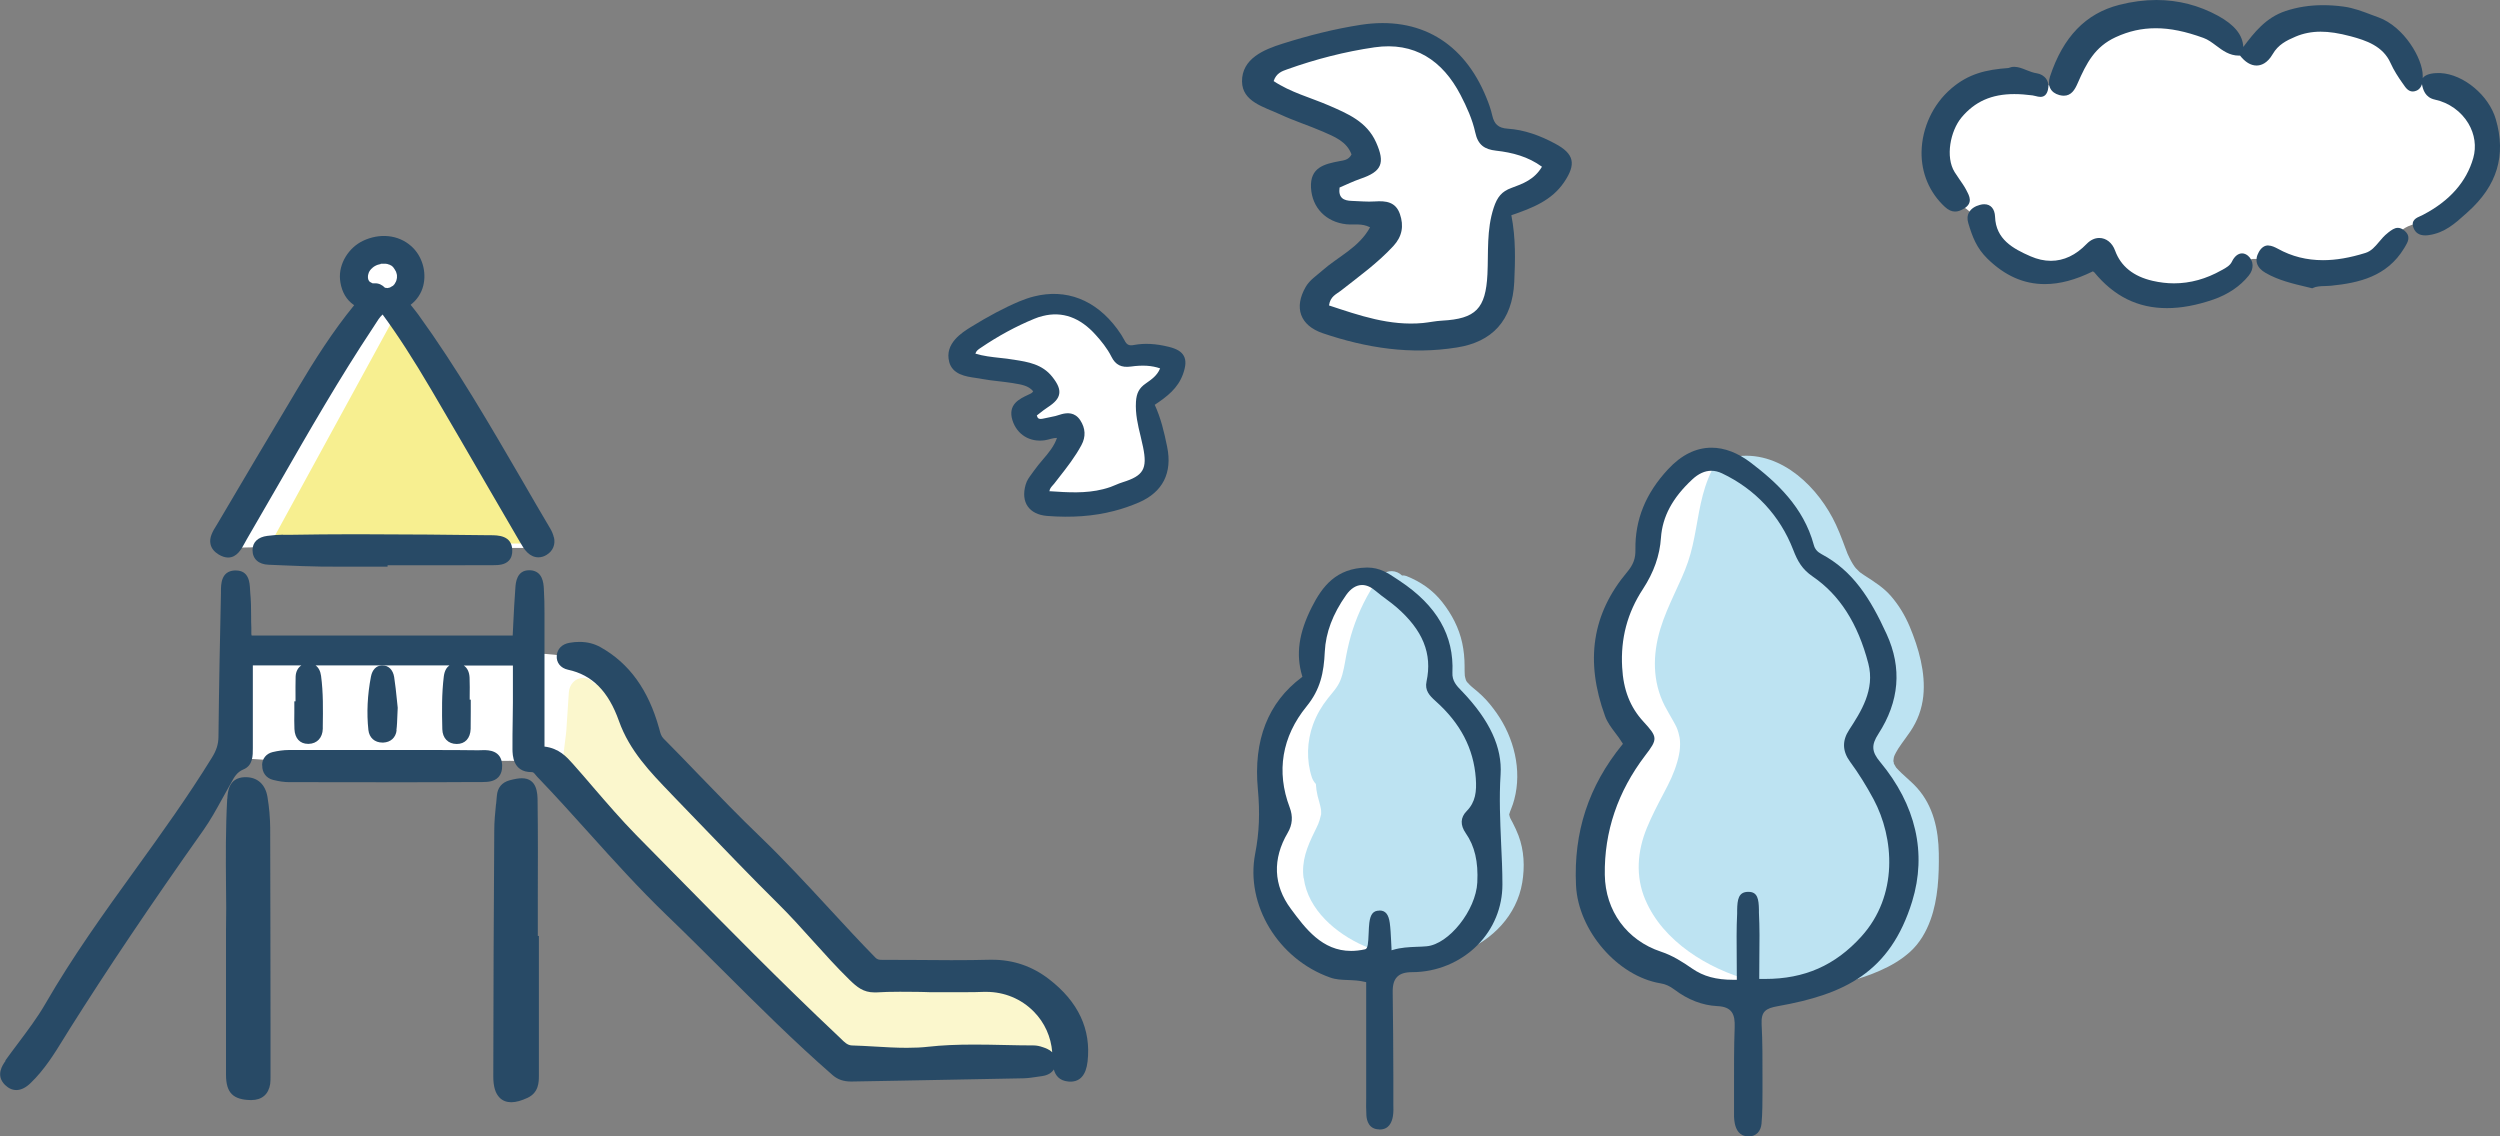 <?xml version="1.0" encoding="UTF-8"?>
<svg id="_レイヤー_2" data-name="レイヤー_2" xmlns="http://www.w3.org/2000/svg" viewBox="0 0 231.96 105.43">
  <rect x="0" y="0" width="231.96" height="105.43" fill="#808080" stroke="none"/>
  <defs>
    <style>
      .cls-1 {
        fill: #bde3f2;
      }

      .cls-2 {
        fill: #284a66;
      }

      .cls-3 {
        fill: #fff;
      }

      .cls-4 {
        fill: #fbf7cd;
      }

      .cls-5 {
        fill: #f7ef90;
      }
    </style>
  </defs>
  <g id="_レイヤー_1-2" data-name="レイヤー_1">
    <g>
      <g id="_滑り台" data-name="滑り台">
        <g id="_白" data-name="白">
          <path class="cls-3" d="M49.76,50.03l-.03.81c-5.51.02-11.02-.09-16.53-.06-4,.02-8.12-.11-12.17.08l-.07-.79,10.57-18.17,2.65-4.31s-1.58-.35-1.65-1.5c-.08-1.15.39-1.7.86-2.24s2.09-.86,2.09-.86c0,0,2.31.43,2.47,1.45.16,1.02.61,1.91,0,2.81-.61.89-1.38.29-.67,1.69.71,1.39,12.49,21.1,12.49,21.1Z"/>
          <path class="cls-3" d="M32.99,60.54c2.89-.05,5.78-.05,8.67-.12,2.5-.06,5.31.44,7.74-.22l-.02.46s3.73-.2,5.72,1.34c1.99,1.54,4.79,5.9,5.84,7.57,1.05,1.67-1.42-1.04,3.89,4.96,5.31,6,13.63,14.6,16.02,15.7s4.5-.04,7.5.32c3,.37,6.77.16,8.35,2.07,1.58,1.91,2.8,2.6,2.43,4.14-.37,1.54-.67,1.41-1.84,1.58-1.16.17-18.56,0-18.56,0l-15.7-14.55s-11.56-12.37-12.57-12.98c-1.01-.61-17.4.26-17.4.26l-11.17-.75v-9.81c3.69.12,7.37.12,11.08.05Z"/>
        </g>
        <g>
          <path class="cls-4" d="M52.55,67.73c.08-1.17.15-2.33.23-3.5.05-.72.58-1.33,1.33-1.33.4,0,.8.21,1.05.53,1.26.02,2.43.41,3.48,1.06.93,2.47,2.22,4.91,3.83,6.98,1.78,2.3,4.09,4.11,6.16,6.14.3.3.63.41.96.38,2.9,2.95,5.73,5.97,8.48,9.06.69.78,1.38,1.56,2.07,2.35.57.65,1.12,1.37,1.81,1.58.43.13.66.14,1.13.15.55.02,1.1.03,1.65.05,1.1.03,2.19.06,3.29.1,2.28.07,4.77-.08,6.92.79,2.02.82,3.72,2.63,3.7,4.92,0,.75-.61,1.3-1.34,1.34-4.1.21-8.19.42-12.29.62-.99.05-2.02.18-3.01.12-1.11-.07-3.31.02-4.1-.73-1.48-1.41-2.63-2.9-4.09-4.32-5.92-5.75-11.77-11.49-17.69-17.23l-2.68-3.09c-.78-.76-.7-.66-1.06-1.73-.37-1.09.09-3.11.17-4.24Z"/>
          <polygon class="cls-5" points="37.06 28.56 49.76 50.43 25.11 50.43 37.06 28.56"/>
        </g>
        <g>
          <path class="cls-2" d="M.5,98.39c.38-.53.78-1.06,1.17-1.58.89-1.19,1.82-2.42,2.56-3.71,2.5-4.33,5.45-8.44,8.32-12.41,2.42-3.35,4.91-6.82,7.11-10.39.43-.69.6-1.25.61-1.93.05-4.84.15-9.67.23-13.33v-.19c0-.65.02-1.85,1.26-1.92.04,0,.08,0,.12,0,1.23,0,1.29,1.14,1.32,1.75,0,.11.01.22.02.32.07.71.08,1.42.08,2.12,0,.37,0,.74.02,1.11,0,.1,0,.2,0,.3,0,.19-.01.33.03.44h24.22c.02-.35.03-.7.05-1.04.06-1.17.11-2.28.2-3.41.03-.44.12-1.61,1.27-1.61.04,0,.08,0,.12,0,1.14.08,1.22,1.18,1.25,1.71.05.79.06,1.59.06,2.33,0,3.17,0,6.33,0,9.51v2.81c1.35.16,2.06.96,2.64,1.61.65.73,1.28,1.46,1.91,2.2,1.27,1.47,2.58,2.99,3.95,4.39,1.1,1.11,2.19,2.22,3.29,3.34,5.02,5.1,10.2,10.37,15.49,15.35.07.07.14.14.22.21.33.33.61.61,1.01.63.7.02,1.4.06,2.09.1,1,.06,2.02.12,3.02.12.74,0,1.39-.03,2-.1,1.25-.14,2.61-.2,4.27-.2.93,0,1.87.02,2.78.04.89.02,1.81.04,2.72.04.26,0,.53.05.87.17.21.07.58.2.85.46-.11-1.42-.7-2.75-1.71-3.77-1.16-1.18-2.73-1.83-4.41-1.83-.07,0-.14,0-.21,0-.52.02-1.07.03-1.74.03-.48,0-.96,0-1.45,0-.48,0-.96,0-1.44,0h-.39c-.4-.02-.8-.02-1.2-.03-.53,0-1.06-.01-1.58-.01-.85,0-1.54.02-2.18.06-.07,0-.13,0-.19,0-1.03,0-1.62-.5-2.3-1.16-1.2-1.17-2.34-2.44-3.44-3.66-1.03-1.15-2.1-2.33-3.21-3.43-2.51-2.48-4.99-5.07-7.39-7.56-.82-.85-1.63-1.69-2.45-2.54l-.12-.13c-1.87-1.94-3.81-3.94-4.79-6.7-.98-2.76-2.48-4.28-4.73-4.76-.69-.15-1.1-.67-1.04-1.32.05-.62.49-1.06,1.19-1.18.33-.06.63-.08.93-.08.71,0,1.35.16,1.94.49,2.66,1.49,4.44,3.95,5.43,7.51l.05.18c.08.31.15.56.36.78,1.11,1.12,2.23,2.27,3.3,3.39,1.84,1.9,3.74,3.87,5.68,5.73,2.21,2.13,4.32,4.41,6.36,6.62,1.4,1.52,2.85,3.09,4.32,4.59.18.18.33.21.61.21h.26c.96,0,1.91,0,2.87.01,1.1,0,2.19.02,3.29.02,1.36,0,2.5-.01,3.58-.04.08,0,.16,0,.24,0,1.94,0,3.71.6,5.26,1.8,2.72,2.09,3.92,4.66,3.58,7.64-.14,1.24-.68,1.87-1.59,1.87-.06,0-.13,0-.2-.01-.85-.08-1.2-.59-1.34-1.12-.18.28-.51.54-1.12.62-.16.02-.32.04-.48.07-.39.06-.8.12-1.22.13-3.83.08-7.67.15-11.5.22l-4.48.08c-.71,0-1.26-.19-1.72-.59-3.58-3.12-6.99-6.52-10.29-9.81-1.67-1.66-3.39-3.38-5.12-5.04-2.53-2.44-4.92-5.08-7.22-7.64-1.55-1.72-3.15-3.5-4.78-5.19-.06-.06-.11-.13-.17-.2-.16-.2-.21-.24-.37-.24h0c-1.74,0-1.75-1.6-1.76-2.12,0-.89,0-1.79.02-2.65,0-.57.02-1.14.02-1.71,0-.88,0-1.75,0-2.64v-.77h-4.56c.33.22.52.61.54,1.13.02.58.02,1.16.01,1.72,0,.11,0,.22,0,.32h.1v.39c0,.23,0,.46,0,.69,0,.53,0,1.08-.01,1.63-.03.88-.52,1.4-1.29,1.4h0c-.8,0-1.32-.54-1.34-1.37-.04-1.67-.06-3.3.14-4.91.07-.54.28-.84.52-1.01h-12.42c.27.19.45.52.51.97.21,1.56.18,3.15.16,4.68v.23c-.02.83-.53,1.38-1.31,1.4h-.05c-.76,0-1.23-.51-1.27-1.37-.02-.52-.02-1.04-.01-1.54,0-.22,0-.43,0-.65v-.39h.11c0-.13,0-.26,0-.39,0-.63-.01-1.27.01-1.91.02-.45.21-.82.53-1.03h-4.5s0,1.8,0,1.8c0,1.93,0,3.8,0,5.66v.22c0,.67.02,1.6-.87,1.97-.61.25-.87.73-1.17,1.29-.06.11-.12.21-.18.32-.21.37-.42.75-.63,1.13-.53.96-1.08,1.96-1.72,2.87-5,7.07-8.94,12.94-12.42,18.46-.17.28-.35.56-.52.84-.9,1.46-1.83,2.97-3.13,4.21-.44.42-.88.63-1.3.63-.38,0-.73-.16-1.05-.47-.91-.9-.22-1.87.04-2.23Z"/>
          <path class="cls-2" d="M51.39,49.87c-.06-.28-.18-.56-.33-.82-.86-1.45-1.71-2.91-2.55-4.37-3.01-5.17-6.11-10.53-9.69-15.48-.23-.31-.47-.61-.72-.92.57-.43,1-1.07,1.17-1.76.33-1.3-.1-2.78-1.1-3.67-1.25-1.12-3-1.21-4.48-.51-1.33.63-2.28,2.12-2.14,3.6.08.82.4,1.63,1.04,2.17.09.07.18.14.27.21-2.01,2.46-3.71,5.15-5.23,7.71-2.85,4.77-5.19,8.72-7.38,12.44-.05.08-.1.17-.15.25-.34.54-.72,1.16-.56,1.8.09.37.34.68.75.93.3.18.6.28.87.28.82,0,1.23-.76,1.56-1.37.06-.11.11-.21.17-.31,1-1.72,2-3.44,2.99-5.17,2.76-4.81,5.62-9.79,8.74-14.49.07-.1.13-.21.2-.31.2-.32.39-.63.68-.9,1.43,1.95,2.84,4.13,4.54,7.02,1.78,3.03,3.57,6.11,5.3,9.1.96,1.65,1.92,3.3,2.88,4.95l.05.08c.19.33.38.66.67.94.3.29.65.44,1.02.44.26,0,.52-.08.76-.23.59-.36.83-.96.68-1.63ZM36.83,25.74s0,.03,0,.05c-.02.07-.03.14-.05.22,0,.01,0,.02-.01.03-.01.03-.02.06-.03.08-.03.07-.07.13-.11.2,0,0,.02,0,.02-.01,0,0-.02.02-.04.04,0,0-.01.02-.02.03-.04.06-.04.06-.04.04,0,0,0,0,0,0-.02.02-.04.03-.05.05,0,0,.01,0,.02,0,0,0-.01,0-.03.02-.01.01-.02.02-.04.04-.09.08-.03.02.01-.02-.08.05-.23.14-.25.15-.02,0-.03.02-.04.02-.04.01-.09.02-.09.02-.05.01-.09.02-.14.03-.07-.01-.15-.03-.22-.03-.25-.26-.58-.43-.93-.41-.07,0-.13,0-.2,0-.02,0-.03,0-.04-.01-.07-.04-.15-.09-.22-.12-.02-.02-.04-.04-.07-.06.01.02.02.03.03.05,0,0,0,0,0,0,0-.02-.02-.03-.03-.05,0,0,0,0,0,0-.02-.02-.03-.04-.04-.05,0,0,0,0,0,0,.01.01.04.04.05.06-.02-.02-.03-.04-.04-.06-.01-.02-.02-.03-.03-.05-.01-.04-.03-.07-.03-.07-.01-.05-.02-.09-.03-.14,0-.06,0-.13,0-.19,0-.03.01-.09.02-.11.01-.05.02-.1.04-.14,0,0,0,0,0,0,0,0,0-.01.02-.06,0,0,0,0,0,0,.01-.04.03-.08.03-.09,0,.01,0,.02,0,.03.03-.05.05-.09.08-.14.03-.03.08-.1.1-.12.03-.04.08-.07.13-.11-.02,0-.01-.02.04-.05.02-.01.03-.02.05-.03.01-.01.02-.02.03-.04-.01.02-.02.02-.03.03.02-.02.05-.03.08-.05.07-.05.15-.08.23-.12.03-.01.05-.02.08-.03.08-.03.18-.04.28-.07-.04,0-.03-.02.05-.03.02,0,.04,0,.06,0,0,0,.02,0,.03,0,0,0-.01,0-.02,0,.03,0,.07,0,.1,0,.02,0,.16,0,.25,0-.07-.01-.12-.04,0,0,.02,0,.03,0,.05.01.03,0,.04,0,.04,0,0,0,0,0-.01,0,.03,0,.06.01.09.02.04.01.14.06.21.07.04.02.08.04.12.07,0-.01.03,0,.07.04,0,0,0,0,0,0,.03.02.07.05.1.07-.03-.01-.05-.03-.07-.04.05.05.1.09.14.14,0-.01-.01-.02-.02-.03,0,.02.02.03.03.05,0,0,0,0,0,0,.03.04.05.07.06.09.04.07.08.14.12.21,0,0,.01.02.02.03.02.08.05.15.07.23,0,0,.01.06.02.11,0,.07,0,.15,0,.22Z"/>
          <path class="cls-2" d="M46.03,74.61c.02-.26.05-.51.07-.77.06-.75.46-1.24,1.18-1.44.48-.13.84-.19,1.14-.19,1.44,0,1.45,1.46,1.46,2.08.04,3.09.03,6.22.02,9.25,0,1.1,0,2.2,0,3.3h.1v3.53c0,3.14,0,6.28,0,9.42,0,.59,0,1.58-1.05,2.07-.58.27-1.08.41-1.51.41s-.81-.14-1.08-.42c-.4-.4-.59-1.04-.59-1.97.01-7.74.04-15.41.09-22.81,0-.82.08-1.65.16-2.45Z"/>
          <path class="cls-2" d="M21.09,74.12c.04-.63.11-1.94,1.59-2.01.04,0,.08,0,.12,0,1.09,0,1.83.67,2.02,1.85.16.96.24,1.92.25,2.86.02,6.15.02,12.3.03,18.45v4.61c0,.22,0,.45-.03.69-.15.97-.77,1.5-1.76,1.5h-.04c-1.65-.03-2.29-.68-2.3-2.32,0-2.96,0-5.92,0-9.21v-4.29c.03-1.27.02-2.68,0-4.18-.02-2.45-.04-5.22.11-7.95Z"/>
          <path class="cls-2" d="M26.26,49.62h.79c1.85-.03,3.76-.05,5.63-.05h.63c4.62.01,8.44.04,12.04.09h.15c.69,0,1.98.01,2.03,1.36.02.42-.09.76-.32,1-.37.39-.94.42-1.45.42h-.33c-1.53,0-3.07.01-4.6.01h-4.87s0,.13,0,.13h-.39c-.58,0-1.17,0-1.75,0-.58,0-1.17,0-1.75,0-.76,0-1.51,0-2.27-.01-1.15-.02-2.31-.06-3.43-.11-.48-.02-.96-.04-1.44-.06-.94-.03-1.5-.54-1.5-1.36,0-.73.5-1.21,1.38-1.32.52-.07,1-.1,1.45-.11Z"/>
          <path class="cls-2" d="M24.32,70.98c.01-.6.39-1.06.98-1.2.51-.12,1.01-.19,1.47-.19,1.49,0,2.98,0,4.47,0h3.8s1.98,0,2.75,0c.82,0,1.64,0,2.46,0,1.27,0,2.54,0,3.81.02h.05c.11,0,.23,0,.35,0,.14,0,.28-.01.42-.01.41,0,1.65,0,1.71,1.38.02.48-.1.86-.35,1.13-.38.4-.95.45-1.46.45-.12,0-.25,0-.36,0-.1,0-.2,0-.33,0h0c-2.38.02-4.96.02-7.9.02s-5.8,0-8.7-.01h-.68c-.44,0-.92-.07-1.48-.21-.63-.16-1.01-.67-1-1.34Z"/>
          <path class="cls-2" d="M36.8,67.76c-.08.68-.55,1.11-1.24,1.14h-.07c-.73,0-1.23-.45-1.31-1.17-.17-1.58-.09-3.25.24-4.96.12-.62.48-1,.99-1.03.03,0,.05,0,.08,0,.56,0,.97.41,1.08,1.07.11.71.18,1.4.25,2.08.03.25.08.77.08.77v.03c-.01.24-.02.47-.03.68-.02.48-.03.94-.09,1.39Z"/>
          <path class="cls-2" d="M36.52,24.84s.01,0,.02.02c.02.02.03.04.05.06,0,0,0,.02.02.03.01.04-.02.02-.08-.1Z"/>
          <polygon class="cls-2" points="34.26 26.09 34.26 26.09 34.26 26.09 34.26 26.09"/>
          <path class="cls-2" d="M36.59,26.35s-.05.06-.05.06c0-.02.04-.08.07-.1,0,.01-.01.02-.02.03Z"/>
          <path class="cls-2" d="M36.34,24.66s0,0,0,0c.01.01.02.02.03.03-.07-.04-.1-.07-.1-.07.02.01.04.02.06.04Z"/>
          <path class="cls-2" d="M35.41,24.46s0,0,0,0c-.06.02-.09.03-.12.03.04,0,.08-.02.11-.03Z"/>
          <path class="cls-2" d="M36.47,26.48s-.01,0-.02.01c.01-.01.03-.02.04-.03,0,0-.01,0-.02.01Z"/>
          <path class="cls-2" d="M35.83,24.46s.02,0,.03,0c-.02,0-.05,0-.07,0,.02,0,.03,0,.05,0Z"/>
          <path class="cls-2" d="M34.21,25.25s.02-.03.03-.05c0,.05-.05.12-.06.12,0,0,.01-.03.03-.06Z"/>
          <path class="cls-2" d="M34.55,24.84s.06-.05.09-.08c0,0,0,0,0,0-.04.05-.08.08-.09.09Z"/>
        </g>
      </g>
      <g id="_木" data-name="木">
        <g>
          <path id="_白-2" data-name="白" class="cls-3" d="M126.31,53.58s1.72.27,2.36.69c.64.42,2.3,1.8,3.45,3.14,1.15,1.34,1.5,1.28,1.6,3,.1,1.72-.48,1.5,0,2.78s-.16.22,1.21,1.98c1.37,1.76,2.2,2.33,2.91,3.8.7,1.47.57,2.87,0,4.95-.57,2.08-1.58.99-.74,2.71.84,1.72,1,.32,1.22,2.71s.35,2.11,0,3.8-.24.67-1.22,2.3c-.98,1.63-1.78,3.48-4.01,3.74-2.24.26-3.32-.19-4.53.19-1.21.38-1.76.83-3.48.54-1.72-.29-3.77-1.18-4.41-1.92-.64-.73-1.92-1.98-2.49-3.61-.57-1.63-1.15-2.81-.77-4.57.38-1.76,1.34-2.39,1.09-3.77-.26-1.37-.41-2.46-.7-3.67-.29-1.21-.48-3.21.48-5.18.96-1.97,2.39-2.77,2.87-3.86.48-1.09.8-1.6.7-2.68s-.19-1.69-.03-2.55c.16-.86.67-2.87,1.4-3.48s1.6-1.05,1.88-1.05h1.21Z"/>
          <path class="cls-1" d="M120.97,81.49c.39,2.93,3,5.13,5.56,6.26,2.86,1.26,6.18,1.76,9.15.58,2.79-1.1,5.05-3.4,5.56-6.44.24-1.45.18-2.98-.35-4.37-.16-.41-.34-.81-.54-1.19-.18-.35-.24-.38-.32-.74,0-.01,0-.02,0-.03,0-.01,0-.02.01-.04.04-.18,0-.01,0,.01.05-.18.11-.34.18-.51.11-.28.21-.55.28-.84.73-2.73-.03-5.73-1.63-8.01-.41-.58-.86-1.15-1.38-1.64-.25-.24-.51-.46-.78-.68-.12-.1-.23-.19-.34-.3-.04-.04-.33-.37-.22-.21-.11-.16-.14-.24-.15-.28-.02-.07-.04-.15-.06-.22,0,0-.02-.13-.03-.15-.02-.18-.02-.62-.02-.89,0-.72-.07-1.44-.22-2.14-.3-1.4-.97-2.67-1.85-3.79-.89-1.13-2-1.89-3.32-2.42-.14-.05-.27-.07-.41-.05-.13-.12-.27-.22-.43-.29-.69-.3-1.39,0-1.8.59-1.01,1.44-1.79,3.03-2.34,4.7-.26.79-.45,1.59-.61,2.41-.14.76-.27,1.64-.54,2.3-.27.67-.7,1.1-1.17,1.69-.59.75-1.04,1.52-1.37,2.42-.57,1.55-.63,3.34-.11,4.91.08.23.21.44.37.61.02.36.07.73.16,1.1.1.41.24.81.31,1.23.02.09.02.19.02.38,0,.06,0,.09,0,.1,0,.01-.01.04-.02.08-.04.17-.08.33-.13.49-.02.05-.12.31-.11.31-.11.26-.24.51-.36.76-.68,1.38-1.22,2.72-1.01,4.28Z"/>
          <path class="cls-2" d="M127.96,104.79c-.96-.02-1.15-.82-1.18-1.3-.03-.52-.03-1.06-.02-1.58,0-.18,0-.36,0-.53v-10.25s-.09-.02-.09-.02c-.56-.14-1.1-.16-1.61-.18-.57-.02-1.11-.04-1.64-.23-4.82-1.7-7.88-6.75-6.96-11.49.38-1.96.45-3.8.25-5.98-.43-4.55.94-8.04,4.06-10.38l.07-.05-.02-.08c-.6-2.01-.32-3.99.9-6.4.95-1.87,2.23-3.61,5.09-3.66h.06c1.15,0,1.91.51,2.72,1.05l.27.18c3.46,2.29,5.06,5.08,4.9,8.52-.04.77.4,1.23.82,1.66l.09.09c2.56,2.68,3.72,5.2,3.56,7.7-.14,2.15-.04,4.31.05,6.4.06,1.25.12,2.54.12,3.81,0,2.11-.81,4.1-2.31,5.62-1.58,1.59-3.78,2.51-6.06,2.51-.66,0-1.11.14-1.4.44-.29.3-.42.74-.41,1.41.04,2.61.05,5.27.06,7.84v2.53c.01.38.02.77-.04,1.14-.09.57-.38,1.24-1.22,1.24h-.04ZM128,84.48c.55,0,.84.36.95,1.16.07.51.09,1.03.12,1.58.01.26.02.52.04.8v.15s.15-.04.15-.04c.73-.22,1.46-.25,2.17-.28.32-.01.63-.02.94-.05,2.07-.19,4.57-3.35,4.7-5.92.1-1.93-.24-3.38-1.07-4.57-.53-.76-.5-1.46.08-2.05.83-.84.94-1.83.85-3.05-.2-2.76-1.42-5.1-3.73-7.16-.57-.51-1.02-.99-.84-1.82.55-2.58-.34-4.77-2.8-6.9-.31-.27-.64-.51-.96-.75-.32-.24-.65-.48-.95-.74-.43-.37-.85-.56-1.27-.56-.54,0-1.05.32-1.48.93-1.25,1.77-1.89,3.49-1.98,5.24-.09,1.98-.41,3.52-1.69,5.09-2.29,2.81-2.83,6.05-1.57,9.37.32.84.26,1.61-.18,2.36-1.43,2.43-1.33,4.87.28,7.04,1.36,1.84,2.91,3.92,5.6,3.92.41,0,.85-.05,1.3-.15.26-.06.29-.56.33-1.52.01-.33.03-.67.06-.93.1-.81.37-1.14.93-1.14h0Z"/>
        </g>
        <g>
          <path id="_白-3" data-name="白" class="cls-3" d="M159.24,42.89s3.4.42,4.42,2.1,1.86,1.96,2.8,4.01c.93,2.05.09,2.57,1.96,3.66,1.86,1.09,1.4-1.11,2.8,1.62,1.4,2.73,1.68,3.48,2.42,5.34.75,1.86,1.21.09,1.02,2.61-.19,2.52-.19,2.45-.84,4.63-.65,2.18-1.12,1.06-.84,2.73.28,1.68.83,1.74,1.72,3.9.89,2.16,1.54,1.97,1.64,4.12.09,2.14,1.12,1.96,0,4.47-1.12,2.52-1.58,3.35-2.42,4.57-.84,1.21,0,1.86-2.61,3.26-2.61,1.4-4.38,1.3-5.78,1.58-1.4.28-4.01.02-5.5.1-1.49.09-3.07-.85-4.19-1.59-1.12-.75-1.49-.21-3.17-.99-1.68-.78-2.92-1.52-3.74-3.11-.82-1.58-1.47-3.54-1.47-5.4s1.34-6.83,2.18-8.41c.84-1.58,2.67-2.27,2.42-3.26-.25-.99-1.14-1.19-1.63-2.47-.49-1.28-.94-3.51-.94-4.94s-.49-2.12.3-4.3c.79-2.17,2.22-3.22,2.67-4.2.44-.98.84-1.82.99-3.16.15-1.33,0-2.68.79-4.06.79-1.38,1.24-1.92,2.27-2.51,1.04-.59,2.74-.27,2.74-.27Z"/>
          <path class="cls-1" d="M152.67,83.5c1.63,3.85,5.81,6.39,9.7,7.45,4,1.09,8.28.78,12.06-.89,1.02-.45,1.99-1.01,2.81-1.76.88-.8,1.48-1.84,1.88-2.95.7-1.91.8-4.15.77-6.16-.03-2.21-.51-4.41-2.02-6.09-.59-.66-1.31-1.18-1.9-1.84-.02-.02-.03-.03-.04-.04,0-.02-.02-.04-.04-.07-.04-.07-.09-.15-.13-.23-.02-.02-.02-.04-.04-.05,0-.02,0-.03,0-.06,0-.05-.02-.11-.04-.16,0-.03,0-.07,0-.09,0,0,.03-.19.03-.24.02-.06.03-.12.03-.12.01-.04.03-.09.05-.13.02-.03.09-.19.12-.24.07-.12.14-.24.21-.36.1-.16.21-.32.32-.47.26-.38.55-.74.8-1.12.68-1,1.08-2.09,1.21-3.29.23-2.17-.43-4.47-1.26-6.45-.43-1.02-.99-1.96-1.72-2.81-.7-.82-1.6-1.37-2.49-1.95-.12-.08-.24-.16-.35-.24-.03-.03-.1-.08-.11-.09-.11-.11-.22-.22-.33-.33-.01-.01-.07-.08-.09-.11-.26-.36-.46-.75-.64-1.15-.03-.06-.04-.09-.05-.11,0,0-.01-.04-.04-.11-.06-.15-.11-.29-.17-.44-.07-.2-.15-.39-.22-.59-.19-.51-.4-1.02-.63-1.52-1.58-3.41-4.98-6.79-9.02-6.37-.71-.42-1.67-.1-2.09.58-.57.94-.97,1.98-1.25,3.04-.54,2.05-.68,4.18-1.37,6.19-.37,1.08-.76,1.86-1.25,2.94-.49,1.07-.98,2.16-1.32,3.29-.72,2.39-.74,4.88.41,7.13.25.48.53.94.79,1.41.29.52.36.65.49,1.11.04.14.07.28.1.43,0,.05.03.19.03.23.02.25.02.5,0,.75,0-.03-.02.2-.03.29-.02.1-.06.33-.05.29-.04.22-.1.44-.16.66-.32,1.12-.72,1.91-1.28,2.97-.55,1.04-1.09,2.08-1.54,3.17-.9,2.18-1.08,4.5-.15,6.69Z"/>
          <path class="cls-2" d="M162.2,105.43c-.83,0-1.13-.65-1.24-1.2-.08-.4-.08-.82-.07-1.24v-.1c0-.65,0-1.3,0-1.94,0-1.85-.01-3.76.06-5.64.04-1.16-.21-1.9-1.62-1.96-1.37-.07-2.71-.58-3.98-1.54-.43-.32-.82-.5-1.27-.57-3.98-.65-7.65-4.89-7.85-9.08-.24-4.95,1.16-9.23,4.3-13.08l.05-.06-.04-.07c-.22-.36-.46-.68-.69-.98-.37-.49-.72-.96-.92-1.51-1.88-5.13-1.21-9.51,2.04-13.38.57-.68.79-1.26.77-2.09-.04-2.78.95-5.21,3.02-7.44,1.24-1.34,2.6-2.01,4.04-2.01,1.21,0,2.44.47,3.66,1.4,2.35,1.79,4.88,4.1,5.83,7.62.1.38.32.64.71.85,2.9,1.54,4.52,4.08,6.05,7.43,1.44,3.14,1.18,6.25-.77,9.26-.66,1.02-.63,1.65.16,2.59,3.33,4,4.35,8.47,2.98,12.94-2.04,6.62-6.29,8.63-12.48,9.73-1.1.2-1.55.47-1.49,1.68.09,1.65.08,3.34.08,4.97,0,.41,0,.83,0,1.24,0,.94,0,2-.09,3.02-.07.71-.5,1.15-1.16,1.18h-.07ZM162.24,82.75c.85,0,.94.71.96,1.63,0,.1,0,.2,0,.29.07,1.39.06,2.77.04,4.23,0,.6-.01,1.2-.01,1.82v.11s.11,0,.11,0c.14,0,.29,0,.43,0,3.66,0,6.5-1.25,8.93-3.93,3.45-3.81,3.06-9.14,1.14-12.74-.67-1.25-1.4-2.42-2.18-3.48-.72-.98-.75-1.95-.09-2.96,1.08-1.66,2.42-3.72,1.78-6.16-.97-3.72-2.66-6.36-5.16-8.07-.97-.66-1.4-1.41-1.81-2.48-1.23-3.17-3.51-5.62-6.6-7.09-.34-.16-.67-.24-1-.24-.6,0-1.19.27-1.76.8-1.85,1.72-2.77,3.45-2.91,5.42-.11,1.65-.66,3.2-1.67,4.75-1.45,2.21-2.08,4.59-1.93,7.26.11,2.1.74,3.7,1.96,5.03,1.35,1.47,1.36,1.62.17,3.17-2.54,3.34-3.8,7.06-3.74,11.06.05,3.35,2.05,6.08,5.21,7.13,1.07.35,2.02.96,2.9,1.57,1.04.72,2.21,1.04,3.82,1.04h.32v-.12c0-.62,0-1.22-.01-1.82-.01-1.46-.03-2.83.04-4.21,0-.1,0-.21,0-.32.02-.96.11-1.69,1.03-1.69h0Z"/>
        </g>
      </g>
      <g id="_鳥" data-name="鳥">
        <g>
          <path class="cls-3" d="M98.57,28.21c.1.03,1.87.76,2.36,1.18.49.43.79,1.15,1.41,1.97.62.82.36.95,1.61,1.58,1.25.62.85.53,2.3.59,1.44.07,1.81-.46,2.1.26.3.72.85.69,0,1.64-.85.95-1.25.66-1.67,1.41-.43.76-.79.2-.33,1.71.46,1.51.33,1.25.66,2.89.33,1.64.43,2.53-.79,3.58-1.21,1.05-2.17.89-3.25,1.15-1.08.26-3.58.72-4.69.56-1.12-.16-2.13-.65-2.04-1.05.1-.4.3-1.05.69-1.68.39-.62,1.18-1.87,1.18-1.87,0,0,1.49-1.54.87-2.13-.61-.59-1.27-.53-2.22-.53s-1.61.16-1.81-.59c-.2-.76-.16-.88.53-1.39.69-.51,1.48-.12,1.44-.9-.03-.79-.16-1.38-.72-1.61-.56-.23-1.51-.36-2.89-.56s-3.35.07-3.71-.95c-.36-1.02-.53-1.54.16-2s5.19-2.56,5.19-2.56l3.61-.69Z"/>
          <path class="cls-2" d="M88.06,33.55c.31,1.2,1.52,1.38,2.5,1.52.19.03.37.05.55.09.53.1,1.07.16,1.6.22.43.05.86.1,1.29.17l.1.02c.69.11,1.34.22,1.76.73-.07.14-.19.21-.38.29l-.08.04c-.81.38-1.92.89-1.46,2.37.42,1.32,1.6,2.05,3,1.85.11-.02.22-.04.33-.07l.26-.07c.2-.05.37-.08.54-.08-.26.77-.77,1.38-1.31,2.01-.28.33-.57.67-.82,1.03-.07.1-.14.19-.21.29-.22.3-.46.61-.57,1.02-.23.8-.16,1.5.2,2.01.36.51.97.81,1.78.88,2.3.18,4.33.03,6.22-.46.79-.2,1.56-.47,2.31-.79,2.22-.96,3.12-2.75,2.62-5.17-.28-1.37-.57-2.62-1.15-3.89,1.16-.77,2.15-1.54,2.62-2.84.27-.76.3-1.28.08-1.69-.21-.4-.66-.67-1.4-.85-1.21-.3-2.26-.35-3.23-.17-.46.09-.67-.02-.88-.44-.17-.33-.39-.67-.67-1.05-2-2.71-4.75-3.77-7.74-3.01-.44.11-.89.27-1.33.45-1.42.6-2.9,1.39-4.52,2.39-.79.49-2.45,1.52-2,3.22ZM94.09,33.37h-.06c-.4-.07-.81-.12-1.22-.16-.81-.09-1.57-.17-2.31-.4.08-.26.27-.39.5-.54,1.62-1.1,3.28-2,4.96-2.69.26-.11.53-.2.79-.26,1.81-.46,3.47.13,4.93,1.77.47.52,1.05,1.22,1.44,2,.38.77.93,1.04,1.81.92,1.08-.15,1.93-.1,2.71.17-.27.67-.79,1.02-1.33,1.4-.61.42-.86.89-.91,1.69-.07,1.13.18,2.18.43,3.2.08.34.16.68.23,1.02.41,2.01.04,2.65-1.88,3.25-.23.07-.45.16-.66.25-.16.07-.31.13-.47.19-.23.08-.46.15-.7.21-1.61.41-3.28.3-4.9.19h-.08c.03-.23.15-.37.29-.53.05-.06.1-.11.15-.17.15-.2.3-.39.45-.58.74-.94,1.5-1.92,2.08-3,.42-.78.38-1.56-.11-2.31-.51-.77-1.22-.69-1.7-.57-.1.03-.2.06-.3.09-.1.03-.2.06-.3.09-.2.05-.41.09-.61.13-.16.03-.32.06-.48.1-.24.06-.4.05-.49-.01-.07-.05-.11-.14-.15-.27.08-.06.15-.12.23-.18.25-.2.51-.4.77-.57.69-.45,1.01-.82,1.08-1.26.07-.44-.12-.91-.64-1.57-.93-1.18-2.26-1.39-3.54-1.59Z"/>
        </g>
        <g>
          <path class="cls-3" d="M131.24,3.24s2.37,1.21,3.7,3.06c1.33,1.85,1.62,2.48,2.37,4.16.75,1.67-.4,1.91,1.16,2.31,1.56.4,2.25.4,4.04,1.21,1.79.81,2.6.52,2.25,1.5-.35.98-.52,1.67-2.02,2.19-1.5.52-1.56,0-2.37.75-.81.75-.87.4-1.04,1.91-.17,1.5.12,1.91,0,3.98-.12,2.08.46,2.66-.29,4.1-.75,1.44-.87,1.33-2.02,1.85-1.16.52-3.35,1.79-5.78,1.33-2.43-.46-9.07-2.44-9.07-2.44l1.33-3.05s5.31-4.91,5.31-5.08c0-.17-.29-1.21-.29-1.21l-4.45-.17-1.62-3,4.16-1.39.12-1.73s-4.04-2.71-4.27-2.77c-.23-.06-5.95-.75-6.12-2.25-.17-1.5-.4-2.31.52-2.77.92-.46,4.91-1.44,6.53-1.91,1.62-.46,7.85-.58,7.85-.58Z"/>
          <path class="cls-2" d="M115.24,7.55c.01,1.9,2.07,2.38,3.55,3.07,1.29.6,2.66,1.03,3.97,1.6,1.07.47,2.2.91,2.64,2.11-.27.53-.75.55-1.11.62-1.43.27-2.75.59-2.65,2.47.1,1.86,1.4,3.19,3.29,3.39.69.07,1.41-.12,2.19.28-1.03,1.89-2.96,2.71-4.44,4.02-.53.47-1.14.85-1.52,1.49-1.14,1.96-.52,3.61,1.58,4.32,4.05,1.37,8.14,2.01,12.44,1.32,3.24-.51,5.15-2.46,5.32-6.08.09-2.01.15-4.04-.27-6.19,1.99-.68,3.75-1.38,4.89-3.06,1.15-1.69.95-2.64-.84-3.59-1.38-.74-2.84-1.28-4.39-1.38-.89-.06-1.25-.44-1.43-1.22-.13-.58-.33-1.14-.56-1.69-2.08-5.1-6.19-7.56-11.62-6.73-2.46.38-4.9,1-7.27,1.75-1.75.55-3.79,1.39-3.77,3.52ZM118.18,7.51c.24-.73.78-.91,1.26-1.08,2.63-.94,5.35-1.64,8.1-2.04,3.69-.53,6.31,1.21,7.98,4.43.57,1.1,1.1,2.27,1.36,3.47.25,1.17.87,1.57,1.93,1.69,1.52.17,2.97.55,4.26,1.49-.71,1.2-1.78,1.58-2.84,1.97-.88.32-1.31.83-1.64,1.84-.67,2.05-.48,4.11-.58,6.17-.16,3.19-1.08,4.13-4.21,4.3-.59.03-1.18.16-1.77.22-3.09.29-5.9-.7-8.72-1.63.12-.85.68-1.04,1.09-1.36,1.68-1.32,3.42-2.57,4.88-4.15.82-.89.99-1.86.61-2.97-.39-1.13-1.29-1.24-2.32-1.17-.71.05-1.43-.03-2.14-.05-.76-.02-1.27-.27-1.14-1.24.63-.27,1.27-.58,1.93-.81,1.99-.67,2.32-1.45,1.46-3.38-.86-1.93-2.63-2.66-4.37-3.42-1.72-.74-3.57-1.22-5.14-2.27Z"/>
        </g>
      </g>
      <g id="_雲" data-name="雲">
        <path id="_白-4" data-name="白" class="cls-3" d="M215.97,1.68s4.43.38,5.68,1.78c1.24,1.41,1.27,1.91,1.83,2.74.55.83-.31.51,1.04,1.1,1.35.59.86-.05,2.27,1.19,1.41,1.24,1.41-.26,2.7,2.44,1.3,2.7,2,2.11,1.41,4.16-.59,2.05-1.03,3.12-3.19,4.53-2.16,1.41-4.05.56-5.35,2.23-1.3,1.67-.81,2.1-2.92,2.8-2.11.7-4.05,1.08-5.73.54-1.68-.54-1.81-1.51-3.3-1.24-1.49.28-1.41-.33-2.22.75-.81,1.08-.54,1.51-1.89,2.05-1.35.54-2.76.92-4.05.98-1.3.05-3.08.05-4.11-.59-1.03-.65-1.14-.43-1.89-1.35-.76-.92-1.24-2.04-1.68-1.83-.43.21-.76.32-1.46.43-.7.11-1.08,1.24-3.73.76-2.65-.49-4.05-.86-4.65-1.86-.59-1-.4-1.63-1.3-2.89-.9-1.26-1.57-1.19-2.11-1.95s-.81-1.14-1.14-2.65c-.32-1.51-.7-2.16,0-3.62s.7-1.89,2.35-3.13c1.65-1.24,4.03-1.89,5.27-1.78,1.24.11,2.54,1.03,3.46.7.92-.32.86-1.84,2-3.35,1.14-1.51.84-2.27,2.5-2.7,1.66-.43,2.47-1.08,4.37-.86,1.89.22,1.03-.38,3.08.7,2.05,1.08,1.35.54,2.65,1.51,1.3.97,1.08,1.08,2.05,1.41.97.32.91.59,1.45.49.55-.11,2.17-2.27,2.71-2.7.54-.43,3.89-.76,3.89-.76Z"/>
        <g>
          <path class="cls-2" d="M183.7,19.01c.14-.04.28-.06.41-.06.6,0,.97.43,1,1.16.07,2.09,1.66,2.96,3.29,3.67.64.28,1.27.42,1.89.42,1.2,0,2.32-.53,3.32-1.57.35-.36.75-.55,1.17-.55.64,0,1.21.45,1.47,1.18.53,1.45,1.7,2.39,3.49,2.8.66.15,1.32.23,1.97.23,1.51,0,2.99-.41,4.42-1.22l.06-.03c.38-.21.73-.41.9-.77.23-.48.57-.76.94-.76.19,0,.38.08.55.22.54.47.57,1.23.06,1.85-.8.99-1.94,1.75-3.27,2.21-1.57.54-2.98.8-4.31.8-2.7,0-4.91-1.09-6.75-3.33,0-.01-.05-.04-.09-.06-.01,0-.03-.01-.04-.02-1.61.79-3.06,1.18-4.45,1.18h0c-1.96,0-3.7-.77-5.32-2.35-1.02-1-1.4-2.03-1.78-3.29-.12-.39-.1-.73.07-1.02.18-.33.54-.57,1.03-.7Z"/>
          <path class="cls-2" d="M181.05,8.21c1.6-1.37,3.22-1.75,5.31-1.9.16-.07.33-.11.52-.11.38,0,.74.14,1.13.3.32.13.64.25.97.3.35.05.68.24.88.53.2.29.25.65.15,1.03-.11.42-.34.63-.69.63-.15,0-.31-.04-.46-.08-.1-.02-.19-.05-.28-.06-.62-.08-1.17-.12-1.69-.12-2.1,0-3.66.69-4.9,2.18-1.02,1.23-1.51,3.65-.63,5.06.14.22.29.44.44.66.23.33.47.67.66,1.04l.02.05c.24.44.6,1.11-.23,1.62-.33.2-.59.29-.85.29-.32,0-.62-.14-.94-.43-1.43-1.32-2.2-3.13-2.17-5.11.04-2.23,1.06-4.42,2.74-5.86Z"/>
          <path class="cls-2" d="M224.59,20.04c.09-.04.17-.07.25-.12,2.45-1.28,4.01-3.05,4.64-5.26.3-1.07.14-2.2-.45-3.2-.67-1.13-1.81-1.94-3.12-2.22-.9-.2-1.1-.93-1.19-1.43-.08.26-.23.49-.53.61-.11.04-.21.07-.32.07-.43,0-.67-.36-.88-.67l-.1-.14c-.36-.51-.77-1.13-1.09-1.84-.7-1.57-2.27-2.09-3.68-2.47-1.13-.3-2-.43-2.81-.43s-1.59.15-2.3.45c-.87.37-1.63.75-2.14,1.63-.51.88-1.1,1.06-1.5,1.06h0c-.53,0-1.06-.32-1.53-.92-.04,0-.08,0-.11,0h0c-.87,0-1.5-.47-2.1-.92-.39-.29-.76-.57-1.18-.72-1.68-.61-3.09-.9-4.42-.9s-2.51.27-3.73.83c-1.93.89-2.71,2.4-3.53,4.28-.26.6-.59,1.15-1.28,1.15-.13,0-.27-.02-.42-.06-.4-.11-.68-.32-.83-.61-.16-.31-.17-.69-.03-1.12,1.22-3.68,3.32-5.85,6.43-6.64C197.81.15,198.98,0,200.09,0c2.02,0,3.95.5,5.72,1.47,1.52.84,2.28,1.77,2.33,2.89,1.02-1.35,2.09-2.73,3.93-3.34,1.09-.36,2.23-.54,3.46-.54.62,0,1.24.04,1.91.13.92.12,1.81.46,2.67.79.19.07.38.14.57.21,2.39.87,4.11,3.84,4.11,5.41,0,.07,0,.15,0,.23.01-.02.02-.04.04-.05.23-.27.71-.42,1.37-.42.08,0,.16,0,.24,0,2.14.11,4.49,2.07,5.13,4.28.98,3.35.13,6.17-2.6,8.61l-.21.19c-.99.89-1.93,1.73-3.37,1.95-.13.02-.26.03-.37.03-.54,0-.9-.23-1.08-.68-.29-.72.28-.96.65-1.12Z"/>
          <path class="cls-2" d="M210.46,22.78c.31,0,.62.16.89.3,1.3.72,2.68,1.06,4.19,1.06,1.2,0,2.48-.22,3.93-.67.55-.17.9-.59,1.27-1.03.24-.29.49-.58.8-.82l.07-.06c.28-.21.55-.42.87-.42.2,0,.4.08.6.25.66.54.32,1.08.06,1.52l-.08.13c-1.58,2.61-4.18,3.21-6.77,3.47-.19.02-.38.02-.57.03-.41.01-.81.03-1.12.18l-.06.03-.41-.1c-1.4-.33-2.72-.64-3.92-1.33-.84-.48-1.06-1.18-.62-1.95.23-.4.52-.6.87-.6Z"/>
        </g>
      </g>
    </g>
  </g>
</svg>